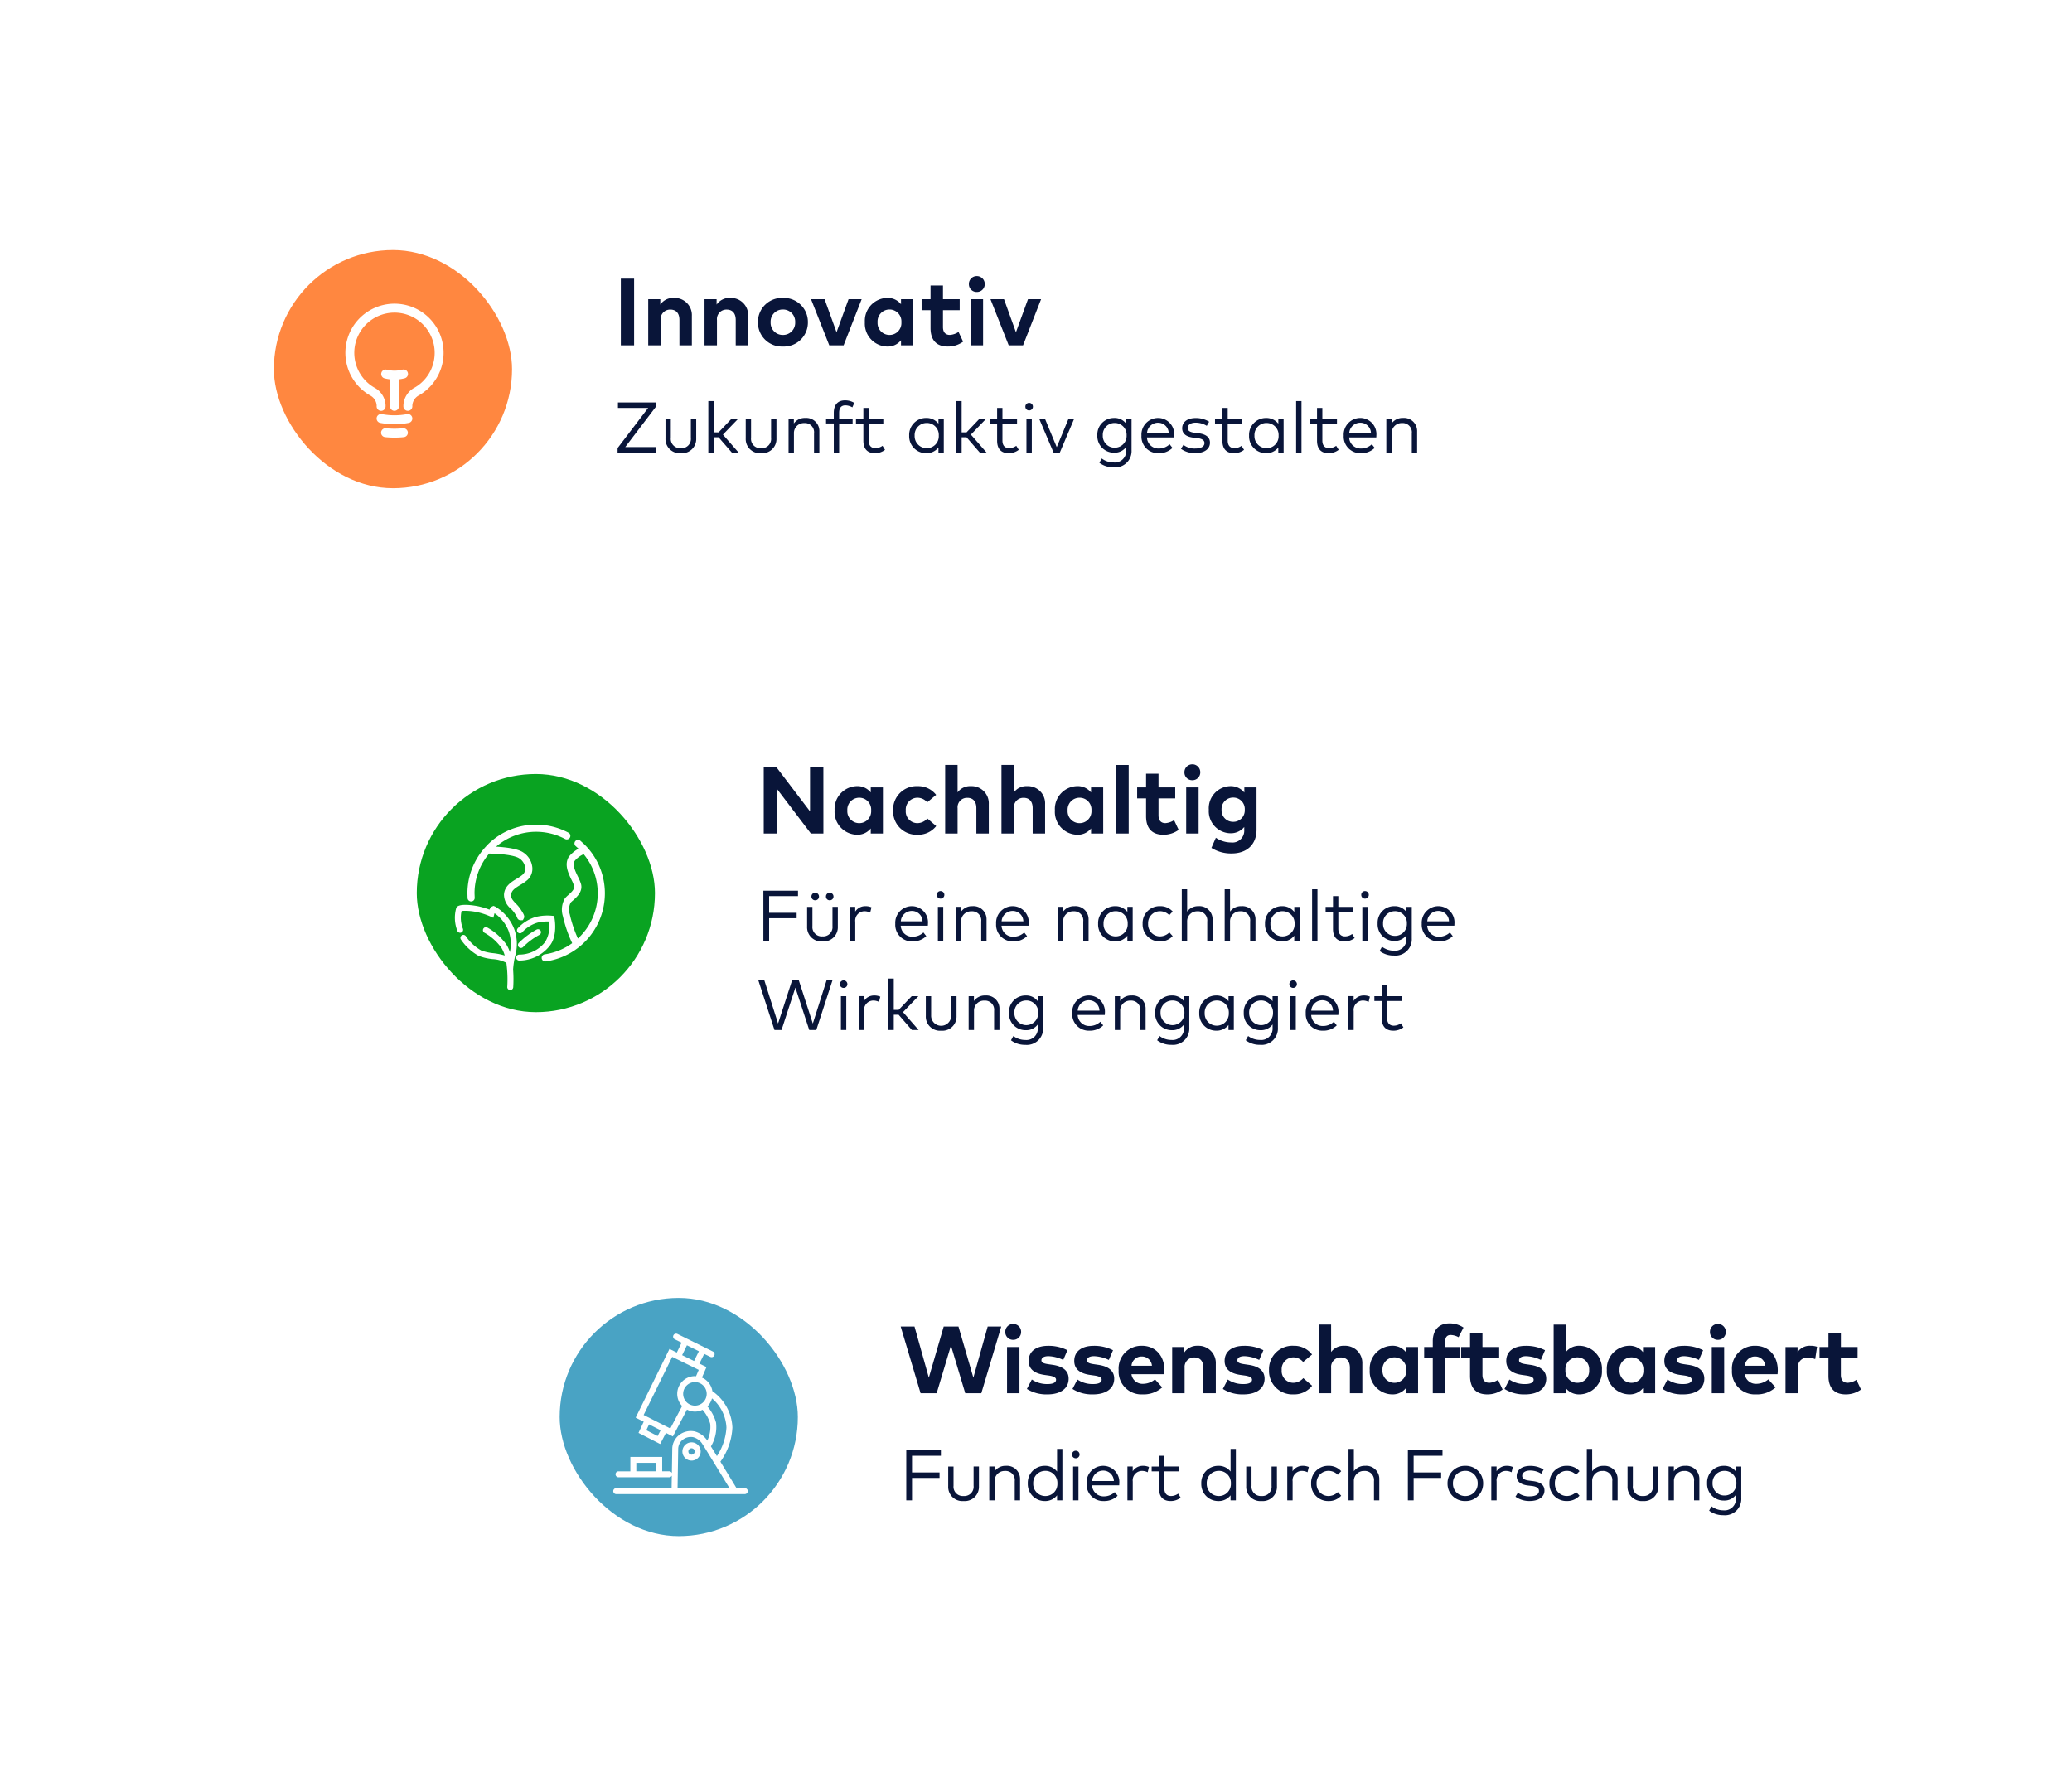 <svg xmlns="http://www.w3.org/2000/svg" xmlns:xlink="http://www.w3.org/1999/xlink" width="348" height="300" viewBox="0 0 348 300">
  <defs>
    <filter id="Background" x="24" y="88" width="300" height="124" filterUnits="userSpaceOnUse">
      <feOffset input="SourceAlpha"/>
      <feGaussianBlur stdDeviation="10" result="blur"/>
      <feFlood flood-opacity="0.078"/>
      <feComposite operator="in" in2="blur"/>
      <feComposite in="SourceGraphic"/>
    </filter>
    <filter id="Background-2" x="48" y="176" width="310" height="124" filterUnits="userSpaceOnUse">
      <feOffset input="SourceAlpha"/>
      <feGaussianBlur stdDeviation="10" result="blur-2"/>
      <feFlood flood-opacity="0.078"/>
      <feComposite operator="in" in2="blur-2"/>
      <feComposite in="SourceGraphic"/>
    </filter>
    <filter id="Background-3" x="0" y="0" width="300" height="124" filterUnits="userSpaceOnUse">
      <feOffset input="SourceAlpha"/>
      <feGaussianBlur stdDeviation="10" result="blur-3"/>
      <feFlood flood-opacity="0.078"/>
      <feComposite operator="in" in2="blur-3"/>
      <feComposite in="SourceGraphic"/>
    </filter>
    <clipPath id="clip-path">
      <rect id="Rectangle_6665" data-name="Rectangle 6665" width="20.507" height="28.502" transform="translate(-2 -3)" fill="none"/>
    </clipPath>
    <clipPath id="clip-path-2">
      <rect id="Rectangle_6666" data-name="Rectangle 6666" width="28.193" height="29.789" transform="translate(-2 -1)" fill="none"/>
    </clipPath>
    <clipPath id="clip-path-3">
      <rect id="Rectangle_6667" data-name="Rectangle 6667" width="22.595" height="26.948" transform="translate(0 0)" fill="none"/>
    </clipPath>
    <clipPath id="clip-DE_values">
      <rect width="348" height="300"/>
    </clipPath>
  </defs>
  <g id="DE_values" data-name="DE values" clip-path="url(#clip-DE_values)">
    <g transform="matrix(1, 0, 0, 1, 0, 0)" filter="url(#Background)">
      <path id="Background-4" data-name="Background" d="M32,0H208a32,32,0,0,1,0,64H32A32,32,0,0,1,32,0Z" transform="translate(54 118)" fill="#fff"/>
    </g>
    <g transform="matrix(1, 0, 0, 1, 0, 0)" filter="url(#Background-2)">
      <path id="Background-5" data-name="Background" d="M32,0H218a32,32,0,0,1,0,64H32A32,32,0,0,1,32,0Z" transform="translate(78 206)" fill="#fff"/>
    </g>
    <g transform="matrix(1, 0, 0, 1, 0, 0)" filter="url(#Background-3)">
      <path id="Background-6" data-name="Background" d="M32,0H208a32,32,0,0,1,0,64H32A32,32,0,0,1,32,0Z" transform="translate(30 30)" fill="#fff"/>
    </g>
    <path id="Path_7338" data-name="Path 7338" d="M3.5-11.2H1.272V0H3.5Zm6.68,3.24A2.6,2.6,0,0,0,7.9-6.84v-.912H5.872V0H7.96V-4.248A1.589,1.589,0,0,1,9.6-6c.952,0,1.512.616,1.512,1.736V0H13.2V-4.936A2.887,2.887,0,0,0,10.184-7.96Zm9.456,0a2.6,2.6,0,0,0-2.28,1.12v-.912H15.328V0h2.088V-4.248A1.589,1.589,0,0,1,19.056-6c.952,0,1.512.616,1.512,1.736V0h2.088V-4.936A2.887,2.887,0,0,0,19.64-7.96Zm8.848,0A4.023,4.023,0,0,0,24.3-3.88,4.023,4.023,0,0,0,28.488.2a4.032,4.032,0,0,0,4.2-4.08A4.032,4.032,0,0,0,28.488-7.96Zm0,1.944A2.033,2.033,0,0,1,30.552-3.88a2.033,2.033,0,0,1-2.064,2.136A2.027,2.027,0,0,1,26.432-3.88,2.027,2.027,0,0,1,28.488-6.016ZM41.72-7.752h-2.2L37.5-2.2,35.488-7.752H33.216L36.28,0h2.408Zm8.648,0h-2.04V-6.9a2.838,2.838,0,0,0-2.32-1.064,3.84,3.84,0,0,0-3.752,4.08A3.84,3.84,0,0,0,46.008.2a2.844,2.844,0,0,0,2.32-1.056V0h2.04ZM46.392-6.016a1.992,1.992,0,0,1,2,2.136,1.992,1.992,0,0,1-2,2.136,2,2,0,0,1-2-2.136A2,2,0,0,1,46.392-6.016ZM58.184-7.752H55.376v-2.3H53.288v2.3h-1.5V-5.9h1.5v3c0,2.008.984,3.1,2.9,3.1A4.327,4.327,0,0,0,58.76-.616l-.768-1.632a3.03,3.03,0,0,1-1.456.5c-.648,0-1.16-.352-1.16-1.32V-5.9h2.808Zm3.928,0H60.024V0h2.088Zm-1.056-3.88a1.318,1.318,0,0,0-1.328,1.344A1.3,1.3,0,0,0,61.056-8.96a1.312,1.312,0,0,0,1.336-1.328A1.325,1.325,0,0,0,61.056-11.632Zm10.8,3.88h-2.2L67.632-2.2,65.624-7.752H63.352L66.416,0h2.408Z" transform="translate(103 58)" fill="#091539"/>
    <path id="Path_7339" data-name="Path 7339" d="M11.288-11.2H9.048v7.48L3.36-11.2H1.272V0H3.5l.008-7.48L9.192,0h2.1Zm10,3.448h-2.04V-6.9a2.838,2.838,0,0,0-2.32-1.064,3.84,3.84,0,0,0-3.752,4.08A3.84,3.84,0,0,0,16.928.2a2.844,2.844,0,0,0,2.32-1.056V0h2.04ZM17.312-6.016a1.992,1.992,0,0,1,2,2.136,1.992,1.992,0,0,1-2,2.136,2,2,0,0,1-2-2.136A2,2,0,0,1,17.312-6.016ZM27.128-7.96A3.936,3.936,0,0,0,23-3.88,3.931,3.931,0,0,0,27.128.2,3.817,3.817,0,0,0,30.24-1.256L28.752-2.528a2.266,2.266,0,0,1-1.688.784A1.967,1.967,0,0,1,25.128-3.88a1.978,1.978,0,0,1,1.944-2.136,2.149,2.149,0,0,1,1.656.776l1.5-1.256A3.786,3.786,0,0,0,27.128-7.96Zm6.7-3.568H31.744V0h2.088V-4.248A1.589,1.589,0,0,1,35.472-6c.952,0,1.512.616,1.512,1.736V0h2.088V-4.936A2.887,2.887,0,0,0,36.056-7.96a2.6,2.6,0,0,0-2.224,1.04Zm9.456,0H41.2V0h2.088V-4.248A1.589,1.589,0,0,1,44.928-6c.952,0,1.512.616,1.512,1.736V0h2.088V-4.936A2.887,2.887,0,0,0,45.512-7.96a2.6,2.6,0,0,0-2.224,1.04Zm15,3.776h-2.04V-6.9a2.838,2.838,0,0,0-2.32-1.064,3.84,3.84,0,0,0-3.752,4.08A3.84,3.84,0,0,0,53.928.2a2.844,2.844,0,0,0,2.32-1.056V0h2.04ZM54.312-6.016a1.992,1.992,0,0,1,2,2.136,1.992,1.992,0,0,1-2,2.136,2,2,0,0,1-2-2.136A2,2,0,0,1,54.312-6.016Zm8.256-5.5H60.48V0h2.088Zm7.816,3.768H67.576v-2.3H65.488v2.3h-1.5V-5.9h1.5v3c0,2.008.984,3.1,2.9,3.1A4.327,4.327,0,0,0,70.96-.616l-.768-1.632a3.03,3.03,0,0,1-1.456.5c-.648,0-1.16-.352-1.16-1.32V-5.9h2.808Zm3.928,0H72.224V0h2.088Zm-1.056-3.88a1.318,1.318,0,0,0-1.328,1.344A1.3,1.3,0,0,0,73.256-8.96a1.312,1.312,0,0,0,1.336-1.328A1.325,1.325,0,0,0,73.256-11.632ZM79.592-7.96A3.71,3.71,0,0,0,76.024-4,3.707,3.707,0,0,0,79.592-.048,2.924,2.924,0,0,0,81.976-1.1v.544A1.979,1.979,0,0,1,79.768,1.5a4.582,4.582,0,0,1-2.56-.792l-.744,1.7a6.125,6.125,0,0,0,3.392.936c2.56,0,4.184-1.5,4.184-3.992V-7.752H81.992v.864A2.938,2.938,0,0,0,79.592-7.96Zm.528,1.92A1.921,1.921,0,0,1,82.064-4,1.919,1.919,0,0,1,80.12-1.968,1.925,1.925,0,0,1,78.168-4,1.927,1.927,0,0,1,80.12-6.04Z" transform="translate(127 140)" fill="#091539"/>
    <path id="Path_7340" data-name="Path 7340" d="M17.168-11.2h-2.28L12.48-2.608,9.976-11.2H7.5L5-2.608,2.592-11.2H.272L3.616,0h2.7l2.4-8,2.4,8h2.7Zm3.056,3.448H18.136V0h2.088Zm-1.056-3.88a1.318,1.318,0,0,0-1.328,1.344A1.3,1.3,0,0,0,19.168-8.96,1.312,1.312,0,0,0,20.5-10.288,1.325,1.325,0,0,0,19.168-11.632ZM28.28-7.216a6.943,6.943,0,0,0-3.24-.736c-2.04,0-3.272.944-3.272,2.536,0,1.32.888,2.1,2.68,2.352l.632.088c.9.128,1.288.336,1.288.712,0,.456-.464.728-1.432.728A4.538,4.538,0,0,1,22.3-2.3L21.472-.712A6.179,6.179,0,0,0,24.92.2c2.248,0,3.56-1.032,3.56-2.632,0-1.312-.936-2.064-2.616-2.32l-.688-.1c-.7-.1-1.264-.216-1.264-.664,0-.424.4-.7,1.192-.7a6.247,6.247,0,0,1,2.472.632Zm7.656,0a6.943,6.943,0,0,0-3.24-.736c-2.04,0-3.272.944-3.272,2.536,0,1.32.888,2.1,2.68,2.352l.632.088c.9.128,1.288.336,1.288.712,0,.456-.464.728-1.432.728a4.538,4.538,0,0,1-2.64-.76L29.128-.712A6.179,6.179,0,0,0,32.576.2c2.248,0,3.56-1.032,3.56-2.632,0-1.312-.936-2.064-2.616-2.32l-.688-.1c-.7-.1-1.264-.216-1.264-.664,0-.424.4-.7,1.192-.7a6.247,6.247,0,0,1,2.472.632ZM40.8-7.96a3.822,3.822,0,0,0-3.92,4.1A3.834,3.834,0,0,0,40.9.2a4.7,4.7,0,0,0,3.3-1.176L42.984-2.32a3.134,3.134,0,0,1-1.96.744,1.871,1.871,0,0,1-1.992-1.608h5.5a5.986,5.986,0,0,0,.04-.7C44.56-6.3,43.032-7.96,40.8-7.96Zm-.016,1.8a1.676,1.676,0,0,1,1.688,1.552H39.04A1.689,1.689,0,0,1,40.784-6.16Zm9.4-1.8A2.6,2.6,0,0,0,47.9-6.84v-.912H45.872V0H47.96V-4.248A1.589,1.589,0,0,1,49.6-6c.952,0,1.512.616,1.512,1.736V0H53.2V-4.936A2.887,2.887,0,0,0,50.184-7.96Zm11.008.744a6.943,6.943,0,0,0-3.24-.736c-2.04,0-3.272.944-3.272,2.536,0,1.32.888,2.1,2.68,2.352l.632.088c.9.128,1.288.336,1.288.712,0,.456-.464.728-1.432.728a4.538,4.538,0,0,1-2.64-.76L54.384-.712A6.179,6.179,0,0,0,57.832.2c2.248,0,3.56-1.032,3.56-2.632,0-1.312-.936-2.064-2.616-2.32l-.688-.1c-.7-.1-1.264-.216-1.264-.664,0-.424.4-.7,1.192-.7a6.247,6.247,0,0,1,2.472.632Zm5.072-.744a3.936,3.936,0,0,0-4.128,4.08A3.931,3.931,0,0,0,66.264.2a3.817,3.817,0,0,0,3.112-1.456L67.888-2.528a2.266,2.266,0,0,1-1.688.784A1.967,1.967,0,0,1,64.264-3.88a1.978,1.978,0,0,1,1.944-2.136,2.149,2.149,0,0,1,1.656.776l1.5-1.256A3.786,3.786,0,0,0,66.264-7.96Zm6.3-3.568H70.48V0h2.088V-4.248A1.589,1.589,0,0,1,74.208-6c.952,0,1.512.616,1.512,1.736V0h2.088V-4.936A2.887,2.887,0,0,0,74.792-7.96a2.6,2.6,0,0,0-2.224,1.04Zm14.6,3.776h-2.04V-6.9a2.838,2.838,0,0,0-2.32-1.064,3.841,3.841,0,0,0-3.752,4.08A3.841,3.841,0,0,0,82.808.2a2.844,2.844,0,0,0,2.32-1.056V0h2.04ZM83.192-6.016a1.992,1.992,0,0,1,2,2.136,1.992,1.992,0,0,1-2,2.136,2,2,0,0,1-2-2.136A2,2,0,0,1,83.192-6.016ZM94.136-7.752H91.728v-.936c0-.72.312-1.088.912-1.088a2.821,2.821,0,0,1,1.328.376l.832-1.624a4.116,4.116,0,0,0-2.384-.7c-1.808,0-2.776,1.192-2.776,3.008v.96H88.192V-5.9H89.64V0h2.088V-5.9h2.408Zm6.656,0H97.984v-2.3H95.9v2.3H94.4V-5.9h1.5v3c0,2.008.984,3.1,2.9,3.1a4.327,4.327,0,0,0,2.568-.816L100.6-2.248a3.03,3.03,0,0,1-1.456.5c-.648,0-1.16-.352-1.16-1.32V-5.9h2.808Zm7.7.536a6.943,6.943,0,0,0-3.24-.736c-2.04,0-3.272.944-3.272,2.536,0,1.32.888,2.1,2.68,2.352l.632.088c.9.128,1.288.336,1.288.712,0,.456-.464.728-1.432.728a4.538,4.538,0,0,1-2.64-.76l-.824,1.584A6.179,6.179,0,0,0,105.136.2c2.248,0,3.56-1.032,3.56-2.632,0-1.312-.936-2.064-2.616-2.32l-.688-.1c-.7-.1-1.264-.216-1.264-.664,0-.424.4-.7,1.192-.7a6.247,6.247,0,0,1,2.472.632Zm5.8-.744a2.8,2.8,0,0,0-2.272,1.016V-11.52h-2.08V0h2.04V-.856A2.833,2.833,0,0,0,114.3.2a3.84,3.84,0,0,0,3.752-4.08A3.842,3.842,0,0,0,114.3-7.96Zm-.384,1.944a1.991,1.991,0,0,1,2,2.136,1.991,1.991,0,0,1-2,2.136A1.99,1.99,0,0,1,111.92-3.88,1.99,1.99,0,0,1,113.912-6.016Zm13.08-1.736h-2.04V-6.9a2.838,2.838,0,0,0-2.32-1.064,3.841,3.841,0,0,0-3.752,4.08A3.841,3.841,0,0,0,122.632.2a2.844,2.844,0,0,0,2.32-1.056V0h2.04Zm-3.976,1.736a1.992,1.992,0,0,1,2,2.136,1.992,1.992,0,0,1-2,2.136,2,2,0,0,1-2-2.136A2,2,0,0,1,123.016-6.016Zm12.032-1.2a6.943,6.943,0,0,0-3.24-.736c-2.04,0-3.272.944-3.272,2.536,0,1.32.888,2.1,2.68,2.352l.632.088c.9.128,1.288.336,1.288.712,0,.456-.464.728-1.432.728a4.538,4.538,0,0,1-2.64-.76L128.24-.712A6.179,6.179,0,0,0,131.688.2c2.248,0,3.56-1.032,3.56-2.632,0-1.312-.936-2.064-2.616-2.32l-.688-.1c-.7-.1-1.264-.216-1.264-.664,0-.424.4-.7,1.192-.7a6.247,6.247,0,0,1,2.472.632Zm3.536-.536H136.5V0h2.088Zm-1.056-3.88a1.318,1.318,0,0,0-1.328,1.344,1.3,1.3,0,0,0,1.328,1.328,1.312,1.312,0,0,0,1.336-1.328A1.325,1.325,0,0,0,137.528-11.632Zm6.288,3.672a3.822,3.822,0,0,0-3.92,4.1A3.834,3.834,0,0,0,143.92.2a4.7,4.7,0,0,0,3.3-1.176L146-2.32a3.134,3.134,0,0,1-1.96.744,1.871,1.871,0,0,1-1.992-1.608h5.5a5.985,5.985,0,0,0,.04-.7C147.576-6.3,146.048-7.96,143.816-7.96Zm-.016,1.8a1.676,1.676,0,0,1,1.688,1.552h-3.432A1.689,1.689,0,0,1,143.8-6.16Zm9.3-1.8A2.447,2.447,0,0,0,150.912-6.9v-.848h-2.024V0h2.088V-4.224a1.55,1.55,0,0,1,1.632-1.744,3.389,3.389,0,0,1,1.264.248l.312-2.072A3.17,3.17,0,0,0,153.1-7.96Zm7.9.208h-2.808v-2.3H156.1v2.3h-1.5V-5.9h1.5v3c0,2.008.984,3.1,2.9,3.1a4.327,4.327,0,0,0,2.568-.816L160.8-2.248a3.03,3.03,0,0,1-1.456.5c-.648,0-1.16-.352-1.16-1.32V-5.9h2.808Z" transform="translate(151 234)" fill="#091539"/>
    <path id="Path_7341" data-name="Path 7341" d="M7.14-8.4H.786v.912H5.862L.726-.744V0H7.158V-.912H2.01L7.14-7.656Zm6.792,2.718h-.9v3.228a1.559,1.559,0,0,1-1.68,1.728A1.563,1.563,0,0,1,9.666-2.454V-5.682H8.772V-2.37A2.377,2.377,0,0,0,11.352.114a2.38,2.38,0,0,0,2.58-2.484ZM16.866-8.64h-.9V0h.9V-2.562h.816L19.908,0h1.134L18.42-3.006,21-5.682H19.878l-2.19,2.3h-.822ZM27.408-5.682h-.9v3.228a1.559,1.559,0,0,1-1.68,1.728,1.563,1.563,0,0,1-1.686-1.728V-5.682h-.894V-2.37A2.377,2.377,0,0,0,24.828.114a2.38,2.38,0,0,0,2.58-2.484ZM32.244-5.8a2.246,2.246,0,0,0-1.914.924v-.81h-.888V0h.9V-3.2a1.672,1.672,0,0,1,1.74-1.74A1.534,1.534,0,0,1,33.72-3.228V0h.894V-3.522A2.2,2.2,0,0,0,32.244-5.8Zm7.956.114H37.938v-.972c0-.792.318-1.26,1.05-1.26a2.412,2.412,0,0,1,1.17.336l.324-.75a2.918,2.918,0,0,0-1.554-.426c-1.344,0-1.89.888-1.89,2.1v.972h-1.3v.81h1.3V0h.9V-4.872H40.2Zm5.154,0H42.9V-7.488h-.894v1.806H40.764v.81h1.242v2.886c0,1.428.726,2.1,1.95,2.1A2.744,2.744,0,0,0,45.642-.45l-.42-.678a2.069,2.069,0,0,1-1.194.4c-.66,0-1.128-.39-1.128-1.278V-4.872h2.454Zm10.158,0h-.894v.846a2.526,2.526,0,0,0-2.076-.96A2.834,2.834,0,0,0,49.7-2.844,2.835,2.835,0,0,0,52.542.114a2.51,2.51,0,0,0,2.076-.96V0h.894Zm-2.862.726a2.008,2.008,0,0,1,2.022,2.112A2.01,2.01,0,0,1,52.65-.726a2.022,2.022,0,0,1-2.034-2.118A2.014,2.014,0,0,1,52.65-4.956ZM58.512-8.64h-.9V0h.9V-2.562h.816L61.554,0h1.134L60.066-3.006l2.58-2.676H61.524l-2.19,2.3h-.822Zm9.306,2.958H65.364V-7.488H64.47v1.806H63.228v.81H64.47v2.886c0,1.428.726,2.1,1.95,2.1A2.744,2.744,0,0,0,68.106-.45l-.42-.678a2.069,2.069,0,0,1-1.194.4c-.66,0-1.128-.39-1.128-1.278V-4.872h2.454Zm2.478,0h-.9V0h.9Zm-.45-2.652a.62.62,0,0,0-.63.636.615.615,0,0,0,.63.63.624.624,0,0,0,.636-.63A.629.629,0,0,0,69.846-8.334Zm7.572,2.652H76.47L74.484-.9,72.5-5.682h-.972L73.95.012H75Zm6.7-.114a2.772,2.772,0,0,0-2.814,2.91A2.774,2.774,0,0,0,84.12.03a2.389,2.389,0,0,0,2.028-.966v.582a1.915,1.915,0,0,1-2.106,2.028,3.3,3.3,0,0,1-2-.666l-.4.72a3.87,3.87,0,0,0,2.394.762A2.74,2.74,0,0,0,87.048-.39V-5.682h-.9v.852A2.4,2.4,0,0,0,84.12-5.8Zm.1.84a1.983,1.983,0,0,1,2,2.07,1.981,1.981,0,0,1-2,2.076,1.977,1.977,0,0,1-2-2.076A1.975,1.975,0,0,1,84.222-4.956Zm7.314-.84a2.79,2.79,0,0,0-2.82,2.958A2.784,2.784,0,0,0,91.59.114a3.187,3.187,0,0,0,2.334-.888l-.48-.612a2.63,2.63,0,0,1-1.8.714,1.931,1.931,0,0,1-2.01-1.854h4.554a2.991,2.991,0,0,0,.018-.336A2.713,2.713,0,0,0,91.536-5.8Zm-.018.8a1.778,1.778,0,0,1,1.776,1.746H89.646A1.853,1.853,0,0,1,91.518-5Zm8.562-.174a4.159,4.159,0,0,0-2.256-.618c-1.362,0-2.268.648-2.268,1.722,0,.846.6,1.416,1.878,1.572l.678.078c.8.1,1.188.372,1.188.828,0,.6-.606.918-1.566.918a2.992,2.992,0,0,1-1.968-.618l-.414.672a3.988,3.988,0,0,0,2.37.726c1.53,0,2.5-.678,2.5-1.758,0-.93-.7-1.428-1.908-1.584l-.672-.084c-.744-.09-1.158-.324-1.158-.8,0-.552.534-.894,1.344-.894a3.55,3.55,0,0,1,1.86.534Zm5.574-.51H103.2V-7.488h-.894v1.806h-1.242v.81h1.242v2.886c0,1.428.726,2.1,1.95,2.1a2.744,2.744,0,0,0,1.686-.564l-.42-.678a2.069,2.069,0,0,1-1.194.4c-.66,0-1.128-.39-1.128-1.278V-4.872h2.454Zm6.936,0H111.7v.846a2.526,2.526,0,0,0-2.076-.96,2.834,2.834,0,0,0-2.838,2.952A2.835,2.835,0,0,0,109.62.114a2.51,2.51,0,0,0,2.076-.96V0h.894Zm-2.862.726a2.008,2.008,0,0,1,2.022,2.112,2.01,2.01,0,0,1-2.022,2.118,2.022,2.022,0,0,1-2.034-2.118A2.014,2.014,0,0,1,109.728-4.956ZM115.59-8.64h-.9V0h.9Zm5.958,2.958h-2.454V-7.488H118.2v1.806h-1.242v.81H118.2v2.886c0,1.428.726,2.1,1.95,2.1a2.744,2.744,0,0,0,1.686-.564l-.42-.678a2.069,2.069,0,0,1-1.194.4c-.66,0-1.128-.39-1.128-1.278V-4.872h2.454ZM125.5-5.8a2.79,2.79,0,0,0-2.82,2.958A2.784,2.784,0,0,0,125.55.114a3.187,3.187,0,0,0,2.334-.888l-.48-.612a2.63,2.63,0,0,1-1.8.714,1.931,1.931,0,0,1-2.01-1.854h4.554a2.988,2.988,0,0,0,.018-.336A2.713,2.713,0,0,0,125.5-5.8Zm-.018.8a1.778,1.778,0,0,1,1.776,1.746h-3.648A1.853,1.853,0,0,1,125.478-5Zm7.158-.8a2.246,2.246,0,0,0-1.914.924v-.81h-.888V0h.9V-3.2a1.672,1.672,0,0,1,1.74-1.74,1.534,1.534,0,0,1,1.638,1.716V0h.894V-3.522A2.2,2.2,0,0,0,132.636-5.8Z" transform="translate(103 76)" fill="#091539"/>
    <path id="Path_7342" data-name="Path 7342" d="M6.8-4.686H2.178v-2.8H7.026V-8.4H1.212V0h.966V-3.774H6.8Zm6.918-1h-.9v3.228a1.559,1.559,0,0,1-1.68,1.728A1.563,1.563,0,0,1,9.45-2.454V-5.682H8.556V-2.37A2.377,2.377,0,0,0,11.136.114a2.38,2.38,0,0,0,2.58-2.484Zm-3.8-2.376a.63.63,0,0,0-.636.642.62.62,0,0,0,.636.63.624.624,0,0,0,.636-.63A.634.634,0,0,0,9.918-8.058Zm2.436,0a.625.625,0,0,0-.63.642.615.615,0,0,0,.63.63.624.624,0,0,0,.636-.63A.634.634,0,0,0,12.354-8.058ZM18.324-5.8a1.986,1.986,0,0,0-1.686.912v-.8H15.75V0h.894V-3.18a1.576,1.576,0,0,1,1.524-1.77,2.177,2.177,0,0,1,.984.228l.216-.882A2.441,2.441,0,0,0,18.324-5.8Zm7.86,0a2.79,2.79,0,0,0-2.82,2.958A2.784,2.784,0,0,0,26.238.114a3.187,3.187,0,0,0,2.334-.888l-.48-.612a2.63,2.63,0,0,1-1.8.714,1.931,1.931,0,0,1-2.01-1.854h4.554a2.99,2.99,0,0,0,.018-.336A2.713,2.713,0,0,0,26.184-5.8Zm-.018.8a1.778,1.778,0,0,1,1.776,1.746H24.294A1.853,1.853,0,0,1,26.166-5Zm5.256-.684h-.9V0h.9Zm-.45-2.652a.62.62,0,0,0-.63.636.615.615,0,0,0,.63.63.624.624,0,0,0,.636-.63A.629.629,0,0,0,30.972-8.334ZM36.324-5.8a2.246,2.246,0,0,0-1.914.924v-.81h-.888V0h.9V-3.2a1.672,1.672,0,0,1,1.74-1.74A1.534,1.534,0,0,1,37.8-3.228V0h.894V-3.522A2.2,2.2,0,0,0,36.324-5.8Zm6.792,0A2.79,2.79,0,0,0,40.3-2.838,2.784,2.784,0,0,0,43.17.114,3.187,3.187,0,0,0,45.5-.774l-.48-.612a2.63,2.63,0,0,1-1.8.714,1.931,1.931,0,0,1-2.01-1.854h4.554a2.99,2.99,0,0,0,.018-.336A2.713,2.713,0,0,0,43.116-5.8ZM43.1-5a1.778,1.778,0,0,1,1.776,1.746H41.226A1.853,1.853,0,0,1,43.1-5ZM53.46-5.8a2.246,2.246,0,0,0-1.914.924v-.81h-.888V0h.9V-3.2a1.672,1.672,0,0,1,1.74-1.74,1.534,1.534,0,0,1,1.638,1.716V0h.894V-3.522A2.2,2.2,0,0,0,53.46-5.8Zm9.78.114h-.894v.846A2.526,2.526,0,0,0,60.27-5.8a2.834,2.834,0,0,0-2.838,2.952A2.835,2.835,0,0,0,60.27.114a2.51,2.51,0,0,0,2.076-.96V0h.894Zm-2.862.726A2.008,2.008,0,0,1,62.4-2.844,2.01,2.01,0,0,1,60.378-.726a2.022,2.022,0,0,1-2.034-2.118A2.014,2.014,0,0,1,60.378-4.956Zm7.47-.84a2.842,2.842,0,0,0-2.94,2.952A2.844,2.844,0,0,0,67.848.114,2.757,2.757,0,0,0,69.954-.78L69.4-1.392a2.274,2.274,0,0,1-1.572.666,2.006,2.006,0,0,1-2-2.118,2,2,0,0,1,2-2.112,2.169,2.169,0,0,1,1.554.66l.576-.606A2.748,2.748,0,0,0,67.848-5.8ZM72.384-8.64h-.9V0h.9V-3.2a1.672,1.672,0,0,1,1.74-1.74,1.534,1.534,0,0,1,1.638,1.716V0h.894V-3.522A2.2,2.2,0,0,0,74.286-5.8a2.268,2.268,0,0,0-1.9.906Zm7.206,0h-.9V0h.9V-3.2a1.672,1.672,0,0,1,1.74-1.74,1.534,1.534,0,0,1,1.638,1.716V0h.894V-3.522A2.2,2.2,0,0,0,81.492-5.8a2.268,2.268,0,0,0-1.9.906ZM91.272-5.682h-.894v.846A2.526,2.526,0,0,0,88.3-5.8a2.834,2.834,0,0,0-2.838,2.952A2.835,2.835,0,0,0,88.3.114a2.51,2.51,0,0,0,2.076-.96V0h.894Zm-2.862.726a2.008,2.008,0,0,1,2.022,2.112A2.01,2.01,0,0,1,88.41-.726a2.022,2.022,0,0,1-2.034-2.118A2.014,2.014,0,0,1,88.41-4.956ZM94.272-8.64h-.9V0h.9Zm5.958,2.958H97.776V-7.488h-.894v1.806H95.64v.81h1.242v2.886c0,1.428.726,2.1,1.95,2.1a2.744,2.744,0,0,0,1.686-.564l-.42-.678a2.069,2.069,0,0,1-1.194.4c-.66,0-1.128-.39-1.128-1.278V-4.872h2.454Zm2.478,0h-.9V0h.9Zm-.45-2.652a.62.62,0,0,0-.63.636.615.615,0,0,0,.63.63.624.624,0,0,0,.636-.63A.629.629,0,0,0,102.258-8.334ZM107.19-5.8a2.772,2.772,0,0,0-2.814,2.91A2.774,2.774,0,0,0,107.19.03a2.389,2.389,0,0,0,2.028-.966v.582a1.915,1.915,0,0,1-2.106,2.028,3.3,3.3,0,0,1-2-.666l-.4.72a3.87,3.87,0,0,0,2.394.762,2.74,2.74,0,0,0,3.006-2.88V-5.682h-.9v.852A2.4,2.4,0,0,0,107.19-5.8Zm.1.84a1.983,1.983,0,0,1,2,2.07,1.981,1.981,0,0,1-2,2.076,1.977,1.977,0,0,1-2-2.076A1.975,1.975,0,0,1,107.292-4.956Zm7.314-.84a2.79,2.79,0,0,0-2.82,2.958A2.784,2.784,0,0,0,114.66.114a3.187,3.187,0,0,0,2.334-.888l-.48-.612a2.63,2.63,0,0,1-1.8.714,1.931,1.931,0,0,1-2.01-1.854h4.554a2.991,2.991,0,0,0,.018-.336A2.713,2.713,0,0,0,114.606-5.8Zm-.018.8a1.778,1.778,0,0,1,1.776,1.746h-3.648A1.853,1.853,0,0,1,114.588-5ZM12.834,6.6h-.99L9.516,13.914,7.146,6.6H6.054L3.678,13.908,1.356,6.6H.348L3.078,15H4.26L6.588,7.884,8.916,15H10.1Zm2.3,2.718h-.9V15h.9Zm-.45-2.652a.633.633,0,1,0,.636.636A.629.629,0,0,0,14.682,6.666ZM19.806,9.2a1.986,1.986,0,0,0-1.686.912v-.8h-.888V15h.894V11.82a1.576,1.576,0,0,1,1.524-1.77,2.177,2.177,0,0,1,.984.228L20.85,9.4A2.441,2.441,0,0,0,19.806,9.2ZM23.112,6.36h-.9V15h.9V12.438h.816L26.154,15h1.134l-2.622-3.006,2.58-2.676H26.124l-2.19,2.3h-.822ZM33.654,9.318h-.9v3.228a1.684,1.684,0,1,1-3.366,0V9.318h-.894V12.63a2.377,2.377,0,0,0,2.58,2.484,2.38,2.38,0,0,0,2.58-2.484ZM38.49,9.2a2.246,2.246,0,0,0-1.914.924v-.81h-.888V15h.9V11.8a1.672,1.672,0,0,1,1.74-1.74,1.534,1.534,0,0,1,1.638,1.716V15h.894V11.478A2.2,2.2,0,0,0,38.49,9.2Zm6.786,0a2.772,2.772,0,0,0-2.814,2.91,2.774,2.774,0,0,0,2.814,2.916,2.389,2.389,0,0,0,2.028-.966v.582A1.915,1.915,0,0,1,45.2,16.674a3.3,3.3,0,0,1-2-.666l-.4.72a3.87,3.87,0,0,0,2.394.762A2.74,2.74,0,0,0,48.2,14.61V9.318h-.9v.852A2.4,2.4,0,0,0,45.276,9.2Zm.1.84a1.983,1.983,0,0,1,2,2.07,2.005,2.005,0,1,1-4.008,0A1.975,1.975,0,0,1,45.378,10.044ZM55.9,9.2a2.79,2.79,0,0,0-2.82,2.958,2.784,2.784,0,0,0,2.874,2.952,3.187,3.187,0,0,0,2.334-.888l-.48-.612a2.63,2.63,0,0,1-1.8.714,1.931,1.931,0,0,1-2.01-1.854h4.554a2.99,2.99,0,0,0,.018-.336A2.713,2.713,0,0,0,55.9,9.2Zm-.018.8a1.778,1.778,0,0,1,1.776,1.746H54.006A1.853,1.853,0,0,1,55.878,10Zm7.158-.8a2.246,2.246,0,0,0-1.914.924v-.81h-.888V15h.9V11.8a1.672,1.672,0,0,1,1.74-1.74,1.534,1.534,0,0,1,1.638,1.716V15h.894V11.478A2.2,2.2,0,0,0,63.036,9.2Zm6.786,0a2.772,2.772,0,0,0-2.814,2.91,2.774,2.774,0,0,0,2.814,2.916,2.389,2.389,0,0,0,2.028-.966v.582a1.915,1.915,0,0,1-2.106,2.028,3.3,3.3,0,0,1-2-.666l-.4.72a3.87,3.87,0,0,0,2.394.762,2.74,2.74,0,0,0,3.006-2.88V9.318h-.9v.852A2.4,2.4,0,0,0,69.822,9.2Zm.1.84a1.983,1.983,0,0,1,2,2.07,2.005,2.005,0,1,1-4.008,0A1.975,1.975,0,0,1,69.924,10.044Zm10.3-.726h-.894v.846a2.526,2.526,0,0,0-2.076-.96,2.834,2.834,0,0,0-2.838,2.952,2.835,2.835,0,0,0,2.838,2.958,2.51,2.51,0,0,0,2.076-.96V15h.894Zm-2.862.726a2.008,2.008,0,0,1,2.022,2.112,2.03,2.03,0,1,1-4.056,0A2.014,2.014,0,0,1,77.364,10.044Zm7.344-.84a2.772,2.772,0,0,0-2.814,2.91,2.774,2.774,0,0,0,2.814,2.916,2.389,2.389,0,0,0,2.028-.966v.582a1.915,1.915,0,0,1-2.106,2.028,3.3,3.3,0,0,1-2-.666l-.4.72a3.87,3.87,0,0,0,2.394.762,2.74,2.74,0,0,0,3.006-2.88V9.318h-.9v.852A2.4,2.4,0,0,0,84.708,9.2Zm.1.84a1.983,1.983,0,0,1,2,2.07,2.005,2.005,0,1,1-4.008,0A1.975,1.975,0,0,1,84.81,10.044Zm5.826-.726h-.9V15h.9Zm-.45-2.652a.633.633,0,1,0,.636.636A.629.629,0,0,0,90.186,6.666ZM95.124,9.2a2.79,2.79,0,0,0-2.82,2.958,2.784,2.784,0,0,0,2.874,2.952,3.187,3.187,0,0,0,2.334-.888l-.48-.612a2.63,2.63,0,0,1-1.8.714,1.931,1.931,0,0,1-2.01-1.854h4.554a2.991,2.991,0,0,0,.018-.336A2.713,2.713,0,0,0,95.124,9.2Zm-.018.8a1.778,1.778,0,0,1,1.776,1.746H93.234A1.853,1.853,0,0,1,95.106,10Zm6.93-.8a1.986,1.986,0,0,0-1.686.912v-.8h-.888V15h.894V11.82a1.576,1.576,0,0,1,1.524-1.77,2.177,2.177,0,0,1,.984.228l.216-.882A2.441,2.441,0,0,0,102.036,9.2Zm6.384.114h-2.454V7.512h-.894V9.318H103.83v.81h1.242v2.886c0,1.428.726,2.1,1.95,2.1a2.744,2.744,0,0,0,1.686-.564l-.42-.678a2.069,2.069,0,0,1-1.194.4c-.66,0-1.128-.39-1.128-1.278V10.128h2.454Z" transform="translate(127 158)" fill="#091539"/>
    <path id="Path_7343" data-name="Path 7343" d="M6.8-4.686H2.178v-2.8H7.026V-8.4H1.212V0h.966V-3.774H6.8Zm6.618-1h-.9v3.228a1.559,1.559,0,0,1-1.68,1.728A1.563,1.563,0,0,1,9.15-2.454V-5.682H8.256V-2.37A2.377,2.377,0,0,0,10.836.114a2.38,2.38,0,0,0,2.58-2.484ZM17.952-5.8a2.246,2.246,0,0,0-1.914.924v-.81H15.15V0h.9V-3.2a1.672,1.672,0,0,1,1.74-1.74,1.534,1.534,0,0,1,1.638,1.716V0h.894V-3.522A2.2,2.2,0,0,0,17.952-5.8Zm6.51,0a2.834,2.834,0,0,0-2.838,2.952A2.835,2.835,0,0,0,24.462.114a2.51,2.51,0,0,0,2.076-.96V0h.894V-8.64h-.894v3.8A2.526,2.526,0,0,0,24.462-5.8Zm.108.84a2.008,2.008,0,0,1,2.022,2.112A2.01,2.01,0,0,1,24.57-.726a2.022,2.022,0,0,1-2.034-2.118A2.014,2.014,0,0,1,24.57-4.956Zm5.562-.726h-.9V0h.9Zm-.45-2.652a.62.62,0,0,0-.63.636.615.615,0,0,0,.63.63.624.624,0,0,0,.636-.63A.629.629,0,0,0,29.682-8.334ZM34.32-5.8A2.79,2.79,0,0,0,31.5-2.838,2.784,2.784,0,0,0,34.374.114a3.187,3.187,0,0,0,2.334-.888l-.48-.612a2.63,2.63,0,0,1-1.8.714,1.931,1.931,0,0,1-2.01-1.854h4.554a2.99,2.99,0,0,0,.018-.336A2.713,2.713,0,0,0,34.32-5.8ZM34.3-5a1.778,1.778,0,0,1,1.776,1.746H32.43A1.853,1.853,0,0,1,34.3-5Zm6.63-.8a1.986,1.986,0,0,0-1.686.912v-.8h-.888V0h.894V-3.18a1.576,1.576,0,0,1,1.524-1.77,2.177,2.177,0,0,1,.984.228l.216-.882A2.441,2.441,0,0,0,40.932-5.8Zm6.084.114H44.562V-7.488h-.894v1.806H42.426v.81h1.242v2.886c0,1.428.726,2.1,1.95,2.1A2.744,2.744,0,0,0,47.3-.45l-.42-.678a2.069,2.069,0,0,1-1.194.4c-.66,0-1.128-.39-1.128-1.278V-4.872h2.454ZM53.6-5.8a2.834,2.834,0,0,0-2.838,2.952A2.835,2.835,0,0,0,53.6.114a2.51,2.51,0,0,0,2.076-.96V0h.894V-8.64H55.68v3.8A2.526,2.526,0,0,0,53.6-5.8Zm.108.84a2.008,2.008,0,0,1,2.022,2.112A2.01,2.01,0,0,1,53.712-.726a2.022,2.022,0,0,1-2.034-2.118A2.014,2.014,0,0,1,53.712-4.956Zm9.756-.726h-.9v3.228a1.559,1.559,0,0,1-1.68,1.728A1.563,1.563,0,0,1,59.2-2.454V-5.682h-.894V-2.37A2.377,2.377,0,0,0,60.888.114a2.38,2.38,0,0,0,2.58-2.484ZM67.776-5.8a1.986,1.986,0,0,0-1.686.912v-.8H65.2V0H66.1V-3.18A1.576,1.576,0,0,1,67.62-4.95a2.177,2.177,0,0,1,.984.228L68.82-5.6A2.441,2.441,0,0,0,67.776-5.8Zm4.374,0a2.842,2.842,0,0,0-2.94,2.952A2.844,2.844,0,0,0,72.15.114,2.757,2.757,0,0,0,74.256-.78L73.7-1.392a2.274,2.274,0,0,1-1.572.666,2.006,2.006,0,0,1-2-2.118,2,2,0,0,1,2-2.112,2.169,2.169,0,0,1,1.554.66l.576-.606A2.748,2.748,0,0,0,72.15-5.8ZM76.386-8.64h-.9V0h.9V-3.2a1.672,1.672,0,0,1,1.74-1.74,1.534,1.534,0,0,1,1.638,1.716V0h.894V-3.522A2.2,2.2,0,0,0,78.288-5.8a2.268,2.268,0,0,0-1.9.906ZM91.044-4.686h-4.62v-2.8h4.848V-8.4H85.458V0h.966V-3.774h4.62ZM95.106-5.8a2.9,2.9,0,0,0-2.988,2.952A2.9,2.9,0,0,0,95.106.114,2.909,2.909,0,0,0,98.1-2.844,2.908,2.908,0,0,0,95.106-5.8Zm0,.84a2.041,2.041,0,0,1,2.076,2.112A2.042,2.042,0,0,1,95.106-.726,2.039,2.039,0,0,1,93.03-2.844,2.037,2.037,0,0,1,95.106-4.956Zm6.936-.84a1.986,1.986,0,0,0-1.686.912v-.8h-.888V0h.894V-3.18a1.576,1.576,0,0,1,1.524-1.77,2.177,2.177,0,0,1,.984.228l.216-.882A2.441,2.441,0,0,0,102.042-5.8Zm6.21.624A4.159,4.159,0,0,0,106-5.79c-1.362,0-2.268.648-2.268,1.722,0,.846.6,1.416,1.878,1.572l.678.078c.8.1,1.188.372,1.188.828,0,.6-.606.918-1.566.918a2.992,2.992,0,0,1-1.968-.618l-.414.672a3.988,3.988,0,0,0,2.37.726c1.53,0,2.5-.678,2.5-1.758,0-.93-.7-1.428-1.908-1.584l-.672-.084c-.744-.09-1.158-.324-1.158-.8,0-.552.534-.894,1.344-.894a3.55,3.55,0,0,1,1.86.534Zm3.924-.624a2.842,2.842,0,0,0-2.94,2.952,2.844,2.844,0,0,0,2.94,2.958,2.757,2.757,0,0,0,2.106-.894l-.558-.612a2.274,2.274,0,0,1-1.572.666,2.006,2.006,0,0,1-2-2.118,2,2,0,0,1,2-2.112,2.169,2.169,0,0,1,1.554.66l.576-.606A2.748,2.748,0,0,0,112.176-5.8Zm4.236-2.844h-.9V0h.9V-3.2a1.672,1.672,0,0,1,1.74-1.74,1.534,1.534,0,0,1,1.638,1.716V0h.894V-3.522a2.2,2.2,0,0,0-2.37-2.274,2.268,2.268,0,0,0-1.9.906Zm11.1,2.958h-.9v3.228a1.559,1.559,0,0,1-1.68,1.728,1.563,1.563,0,0,1-1.686-1.728V-5.682h-.894V-2.37a2.377,2.377,0,0,0,2.58,2.484,2.38,2.38,0,0,0,2.58-2.484Zm4.536-.114a2.246,2.246,0,0,0-1.914.924v-.81h-.888V0h.9V-3.2a1.672,1.672,0,0,1,1.74-1.74,1.534,1.534,0,0,1,1.638,1.716V0h.894V-3.522A2.2,2.2,0,0,0,132.048-5.8Zm6.486,0a2.772,2.772,0,0,0-2.814,2.91A2.774,2.774,0,0,0,138.534.03a2.389,2.389,0,0,0,2.028-.966v.582a1.915,1.915,0,0,1-2.106,2.028,3.3,3.3,0,0,1-2-.666l-.4.72a3.869,3.869,0,0,0,2.394.762,2.74,2.74,0,0,0,3.006-2.88V-5.682h-.9v.852A2.4,2.4,0,0,0,138.534-5.8Zm.1.84a1.983,1.983,0,0,1,2,2.07,1.981,1.981,0,0,1-2,2.076,1.977,1.977,0,0,1-2-2.076A1.975,1.975,0,0,1,138.636-4.956Z" transform="translate(151 252)" fill="#091539"/>
    <g id="Group_21548" data-name="Group 21548">
      <rect id="bg" width="40" height="40" rx="20" transform="translate(46 42)" fill="#ff8740"/>
      <g id="Group_21547" data-name="Group 21547" transform="translate(58 51)">
        <g id="Group_21546" data-name="Group 21546" clip-path="url(#clip-path)">
          <path id="Path_7327" data-name="Path 7327" d="M9.676,20.928a13.518,13.518,0,0,1-2.844,0,.762.762,0,0,0-.824.668.75.75,0,0,0,.668.824,15.224,15.224,0,0,0,3.156,0A.75.75,0,0,0,10.5,21.6a.761.761,0,0,0-.824-.668" fill="#fff"/>
          <path id="Path_7328" data-name="Path 7328" d="M10.364,18.554a11.263,11.263,0,0,1-4.221,0,.75.75,0,0,0-.279,1.474,12.8,12.8,0,0,0,4.779,0,.75.75,0,0,0-.279-1.474" fill="#fff"/>
          <path id="Path_7329" data-name="Path 7329" d="M8.254,18a.75.75,0,0,0,.75-.75V12.711a6.77,6.77,0,0,0,.937-.171.751.751,0,1,0-.374-1.454,5.233,5.233,0,0,1-1.307.166H8.248a5.245,5.245,0,0,1-1.307-.166.751.751,0,0,0-.374,1.454,6.8,6.8,0,0,0,.937.171v4.541a.75.75,0,0,0,.75.75" fill="#fff"/>
          <path id="Path_7330" data-name="Path 7330" d="M15.393,4.119a8.25,8.25,0,0,0-11.273-3,8.249,8.249,0,0,0-3,11.274,8.28,8.28,0,0,0,3.038,3.023,2.029,2.029,0,0,1,1.1,1.649v.192a.75.75,0,0,0,1.5,0v-.235A3.524,3.524,0,0,0,4.871,14.1a6.75,6.75,0,1,1,9.905-4.1,6.685,6.685,0,0,1-3.106,4.084A3.562,3.562,0,0,0,9.754,17.06v.192a.75.75,0,0,0,1.5,0V17.1a2.06,2.06,0,0,1,1.136-1.711,8.248,8.248,0,0,0,3-11.273" fill="#fff"/>
        </g>
      </g>
    </g>
    <g id="Group_21551" data-name="Group 21551">
      <g id="Group_21529" data-name="Group 21529" transform="translate(-778 -307)">
        <rect id="Rectangle_6661" data-name="Rectangle 6661" width="40" height="40" rx="20" transform="translate(848 437)" fill="#09a321"/>
      </g>
      <g id="Group_21550" data-name="Group 21550" transform="translate(76.4 138.5)">
        <g id="Group_21549" data-name="Group 21549" clip-path="url(#clip-path-2)">
          <path id="Path_7331" data-name="Path 7331" d="M21.718,3.29,21.1,2.73a.6.6,0,1,0-.792.9l.458.415a5.394,5.394,0,0,0-1.632,1.363c-.787,1.3-.1,2.709.441,3.84a6.6,6.6,0,0,1,.446,1.051c.135.5-.4,1.03-1.019,1.57a3.678,3.678,0,0,0-.549.563,3.758,3.758,0,0,0-.312,2.963A22.169,22.169,0,0,0,19.7,19.914a10.436,10.436,0,0,1-4.607,1.873.6.6,0,0,0,.087,1.194.677.677,0,0,0,.089-.006A11.543,11.543,0,0,0,21.718,3.29M20.662,19.129A21.276,21.276,0,0,1,19.3,15.078a2.588,2.588,0,0,1,.15-1.979,3.072,3.072,0,0,1,.348-.328c.645-.568,1.722-1.517,1.387-2.779a7.659,7.659,0,0,0-.526-1.265c-.465-.96-.945-1.953-.546-2.626a4.084,4.084,0,0,1,1.517-1.135,10.314,10.314,0,0,1-.966,14.163" fill="#fff"/>
          <path id="Path_7332" data-name="Path 7332" d="M2.729,12.908h.02a.6.6,0,0,0,.58-.619L3.3,11.545A10.27,10.27,0,0,1,5.759,4.866c1.636.017,4.233.236,5.052.8a2.2,2.2,0,0,1,1.005,1.621,1.352,1.352,0,0,1-.41,1.1,6.857,6.857,0,0,1-1.03.709c-.911.553-2.044,1.241-2.129,2.656A3.088,3.088,0,0,0,9.4,14.124a5.163,5.163,0,0,1,.588.682,8.626,8.626,0,0,1,.461.757.6.6,0,0,0,.592.508h.018l.355-.014.164-.312c.179-.346.044-.635-.587-1.6a5.936,5.936,0,0,0-.727-.857c-.533-.552-.857-.918-.825-1.459.045-.749.62-1.135,1.556-1.7a7.814,7.814,0,0,0,1.212-.846,2.54,2.54,0,0,0,.8-2.07A3.381,3.381,0,0,0,11.5,4.686c-.976-.678-3.12-.9-4.58-.982a10.266,10.266,0,0,1,6.735-2.5h0a10.389,10.389,0,0,1,4.859,1.214.6.6,0,0,0,.565-1.059A11.6,11.6,0,0,0,13.656,0h0A11.467,11.467,0,0,0,5.49,3.38c-.136.136-.256.282-.385.424a.577.577,0,0,0-.11.121,11.469,11.469,0,0,0-2.89,7.639l.024.763a.6.6,0,0,0,.6.581" fill="#fff"/>
          <path id="Path_7333" data-name="Path 7333" d="M11.435,20.584A11.606,11.606,0,0,1,14.2,18.511a.5.5,0,0,0-.475-.881,12.641,12.641,0,0,0-3,2.253.5.5,0,0,0,.713.7" fill="#fff"/>
          <path id="Path_7334" data-name="Path 7334" d="M15.933,20.341c1.349-1.655.821-4.508.8-4.628l-.07-.368-.374-.036a8.063,8.063,0,0,0-2.6.174,6.618,6.618,0,0,0-3.11,1.915.5.5,0,1,0,.738.673,5.637,5.637,0,0,1,2.618-1.62,7.092,7.092,0,0,1,1.872-.173,5.051,5.051,0,0,1-.651,3.439A5.511,5.511,0,0,1,10.8,21.833a.5.5,0,1,0,0,1,6.5,6.5,0,0,0,5.137-2.492" fill="#fff"/>
          <path id="Path_7335" data-name="Path 7335" d="M9.931,17.45a7.554,7.554,0,0,0-3.178-3.69l-.276-.11-.221.1c-.087.039-.263.119-.442.535a12.457,12.457,0,0,0-1.889-.569C3.587,13.647.592,13.072.231,14a6,6,0,0,0,.174,3.812.5.5,0,1,0,.93-.361A5.027,5.027,0,0,1,1.13,14.5a9.575,9.575,0,0,1,2.59.195,11.388,11.388,0,0,1,2.2.717l.539.238.147-.571c.015-.063.036-.129.057-.192A6.511,6.511,0,0,1,9,17.814a6.268,6.268,0,0,1,.235,3.606,5.568,5.568,0,0,0-.589-1.282,9.778,9.778,0,0,0-3.189-2.846.5.5,0,1,0-.486.874A8.8,8.8,0,0,1,7.819,20.7a4.9,4.9,0,0,1,.553,1.28A10.863,10.863,0,0,0,6.5,21.6a8.227,8.227,0,0,1-2.075-.457,7.755,7.755,0,0,1-2.58-2.4.5.5,0,1,0-.83.559,8.8,8.8,0,0,0,2.953,2.73,8.8,8.8,0,0,0,2.4.559,5.627,5.627,0,0,1,2.277.625,20.509,20.509,0,0,1,.153,4.039.5.5,0,0,0,.461.536l.039,0a.5.5,0,0,0,.5-.462,21.757,21.757,0,0,0-.02-2.984A13.432,13.432,0,0,1,10.137,22a7.29,7.29,0,0,0-.206-4.545" fill="#fff"/>
        </g>
      </g>
    </g>
    <g id="Group_21554" data-name="Group 21554">
      <g id="Icon" transform="translate(-754 -219)">
        <rect id="bg-2" data-name="bg" width="40" height="40" rx="20" transform="translate(848 437)" fill="#49a3c4"/>
      </g>
      <g id="Group_21553" data-name="Group 21553" transform="translate(103 224)">
        <g id="Group_21552" data-name="Group 21552" clip-path="url(#clip-path-3)">
          <path id="Path_7336" data-name="Path 7336" d="M22.095,25.948H20.7c-.384-.632-1.571-2.586-2.707-4.442a10.69,10.69,0,0,0,2.018-5.74,7.845,7.845,0,0,0-3.363-6.107,2.974,2.974,0,0,0-1.753-2.278l.764-1.763-1.192-.585L15.277,3.4l1.019.5a.5.5,0,0,0,.222.052.5.5,0,0,0,.222-.949L10.776.051a.5.5,0,0,0-.444.9l1.142.565-.8,1.659L9.44,2.567,3.764,14.106l1.351.682-.876,1.881,3.638,1.869.974-1.864,1.161.586,2.365-4.505a2.859,2.859,0,0,0,2.616.032,6.026,6.026,0,0,1,1.289,2.342,5.268,5.268,0,0,1-.488,2.84c-.07-.107-.126-.191-.152-.224a3.674,3.674,0,0,0-1.964-1.323,3.2,3.2,0,0,0-2.807.765,2.992,2.992,0,0,0-.96,2.086l-.067,4.143a.5.5,0,0,0-.456-.3H8.219V20.7H2.871v2.422H.883a.5.5,0,1,0,0,1h8.5a.5.5,0,0,0,.449-.288L9.8,25.948H.5a.5.5,0,0,0,0,1H22.095a.5.5,0,0,0,0-1M7.219,23.119H3.87V21.7H7.219ZM12.371,1.957l2.01,1-.815,1.639-2-.98ZM7.452,17.194l-1.9-.975.457-.98,1.95.984Zm4.111-5.039L9.584,15.924l-.7-.352c-.007,0-.011-.01-.017-.014a.211.211,0,0,0-.024-.006l-2.769-1.4a.535.535,0,0,0-.085-.063.523.523,0,0,0-.076-.018L5.1,13.659,9.9,3.9l3.67,1.8,0,0h0l.787.386L13.9,7.155c-.062,0-.12-.019-.183-.019a2.969,2.969,0,0,0-2.152,5.019m2.152-.067a1.976,1.976,0,1,1,1.975-1.976,1.977,1.977,0,0,1-1.975,1.976m2.1.127a2.969,2.969,0,0,0,.764-1.35,6.823,6.823,0,0,1,2.427,4.9,9.655,9.655,0,0,1-1.6,4.8c-.374-.608-.718-1.166-1.006-1.628a6.285,6.285,0,0,0,.862-3.984,7.052,7.052,0,0,0-1.445-2.729M10.8,25.948l.108-6.646a2.009,2.009,0,0,1,.636-1.379,2.188,2.188,0,0,1,1.894-.531,2.663,2.663,0,0,1,1.407.961c.13.17,1.017,1.6,2.1,3.374l.006.011c.822,1.34,1.755,2.871,2.568,4.21Z" fill="#fff"/>
          <path id="Path_7337" data-name="Path 7337" d="M13.146,18.255a1.533,1.533,0,1,0,1.533,1.533,1.533,1.533,0,0,0-1.533-1.533m0,2.066a.533.533,0,1,1,.533-.533.533.533,0,0,1-.533.533" fill="#fff"/>
        </g>
      </g>
    </g>
  </g>
</svg>
